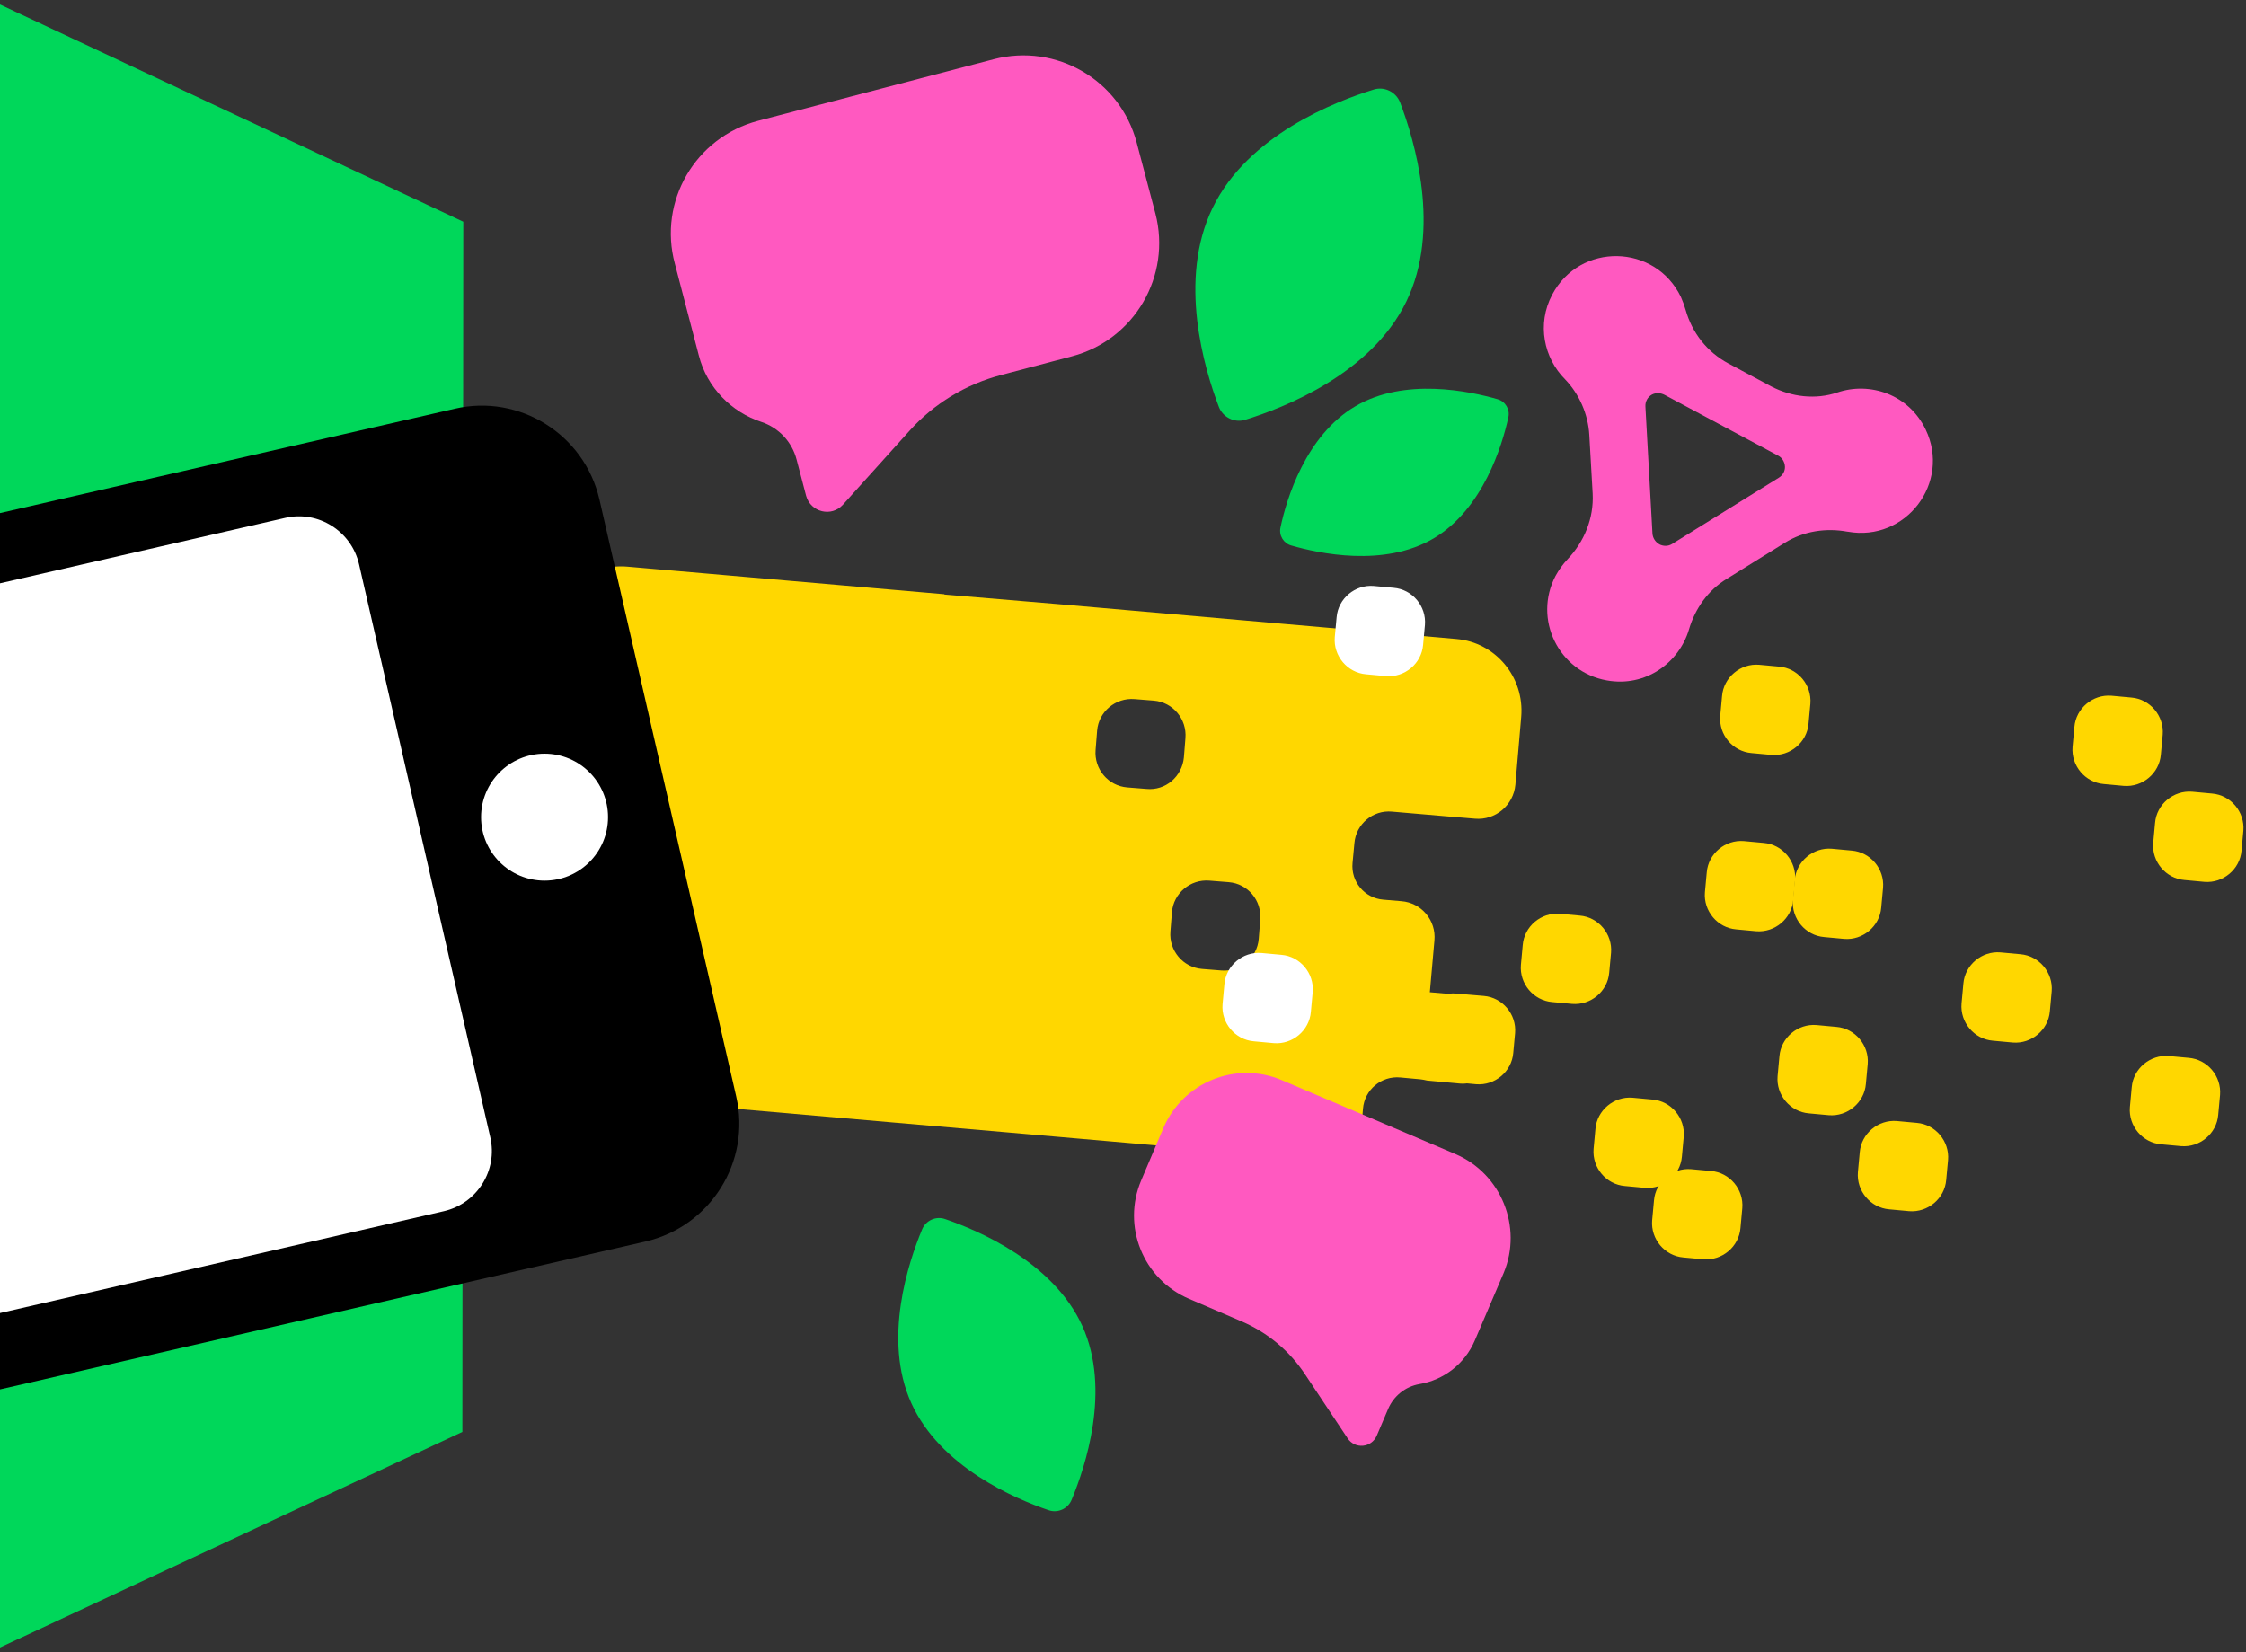 <svg viewBox="0 0 764 562" fill="none" xmlns="http://www.w3.org/2000/svg">
<rect x="0" y="0" width="764" height="562" fill="#333333" stroke="none"/>
<path d="M157.279 487.132L157.592 75.425L-1.478 0.845L-2 561.4L157.279 487.132Z" fill="#00D75A"/>
<path d="M495.447 217.389L360.888 205.603L321.251 202.265V202.16L213.396 192.773C200.044 191.625 188.258 201.43 187.11 214.782L175.636 346.315C174.489 359.667 184.294 371.453 197.645 372.601L302.893 381.78L342.53 385.222L465.51 395.966C466.032 395.966 466.657 396.07 467.179 396.07C464.258 393.671 462.485 389.916 462.902 385.952L463.632 377.19C464.154 370.723 469.891 365.925 476.358 366.551L483.138 367.177C483.868 367.281 484.703 367.385 485.433 367.594L496.803 368.637C502.122 369.054 506.921 365.091 507.338 359.771L508.485 346.419C508.798 342.56 505.982 339.222 502.122 338.909L486.372 337.553L487.936 319.925C488.562 313.145 483.555 307.095 476.671 306.573L470.517 306.052C464.154 305.53 459.46 299.898 460.086 293.535L460.712 286.859C461.233 280.392 466.97 275.489 473.542 276.115L491.692 277.68L501.705 278.514C508.694 279.14 514.848 273.925 515.474 266.936L517.456 243.884C518.603 230.324 508.694 218.537 495.447 217.389ZM389.991 268.396L383.419 267.875C376.952 267.353 372.154 261.616 372.675 255.149L373.197 248.578C373.718 242.111 379.455 237.312 385.923 237.834L392.494 238.356C398.961 238.877 403.759 244.614 403.238 251.081L402.716 257.653C402.09 264.224 396.458 269.022 389.991 268.396ZM428.689 312.832L428.168 319.403C427.646 325.871 421.909 330.669 415.442 330.147L408.87 329.626C402.403 329.104 397.605 323.367 398.127 316.9L398.648 310.329C399.17 303.861 404.907 299.063 411.374 299.585L417.945 300.106C424.517 300.628 429.211 306.365 428.689 312.832Z" fill="#FFD700"/>
<path d="M540.614 147.92L541.761 167.947C542.179 176.292 538.945 184.219 533.208 190.269C531.644 191.938 530.288 193.816 529.14 195.902C521.421 210.609 530.183 228.551 546.56 231.471C559.807 233.87 571.177 225.421 574.514 214.156C576.601 207.063 580.982 200.804 587.344 196.945L607.163 184.637C613.526 180.673 621.14 179.526 628.442 180.882H628.546C648.261 184.428 663.698 164.192 655.041 146.147C649.304 134.151 636.057 129.77 625 133.525C617.594 136.029 609.458 135.09 602.469 131.439L587.866 123.616C580.669 119.757 575.557 113.185 573.367 105.362C572.95 103.902 572.428 102.546 571.802 101.085C563.04 82.831 537.381 82.414 527.993 100.251C522.673 110.265 525.176 121.843 532.374 129.04C537.172 134.047 540.197 140.827 540.614 147.92ZM604.868 155.013C606.224 155.743 607.059 157.099 607.163 158.664C607.267 160.228 606.433 161.689 605.077 162.523L568.777 185.054C567.421 185.888 565.857 185.888 564.396 185.158L564.292 185.054C563.04 184.324 562.206 182.968 562.102 181.507L559.703 138.324C559.598 136.655 560.433 135.09 561.893 134.256C563.249 133.525 564.918 133.63 566.274 134.36L604.868 155.013Z" fill="#FF59C0"/>
<path d="M309.987 477.327C300.182 455.631 309.049 429.345 313.638 418.288C314.89 415.159 318.436 413.594 321.566 414.742C332.831 418.601 358.387 429.449 368.192 451.145C377.997 472.842 369.13 499.127 364.541 510.184C363.289 513.313 359.743 514.878 356.613 513.731C345.244 509.871 319.792 499.023 309.987 477.327Z" fill="#00D75A"/>
<path d="M461.027 138.219C477.821 128.31 500.039 133.108 509.427 135.82C512.034 136.55 513.703 139.262 513.077 141.974C510.991 151.571 504.42 173.267 487.626 183.176C470.832 193.086 448.615 188.287 439.227 185.575C436.619 184.845 434.95 182.133 435.576 179.421C437.558 169.929 444.129 148.128 461.027 138.219Z" fill="#00D75A"/>
<path d="M412.523 70.628C424.518 46.011 454.142 34.537 467.285 30.469C470.936 29.322 474.899 31.304 476.255 34.85C481.158 47.68 490.337 78.138 478.342 102.651C466.346 127.268 436.722 138.742 423.58 142.81C419.929 143.957 415.965 141.975 414.609 138.429C409.706 125.599 400.527 95.141 412.523 70.628Z" fill="#00D75A"/>
<path d="M257.832 41.108L338.046 20.142C359.325 14.614 381.021 27.235 386.654 48.514L393.016 72.609C398.545 93.888 385.923 115.585 364.644 121.217L340.549 127.58C328.554 130.709 317.706 137.281 309.361 146.564L286.726 171.703C282.866 175.979 275.773 174.31 274.209 168.678L270.975 156.369C269.411 150.319 264.925 145.521 258.98 143.539C248.862 140.201 240.517 131.961 237.701 120.904L229.565 89.716C223.828 68.437 236.553 46.741 257.832 41.108Z" fill="#FF59C0"/>
<path d="M495.134 392.628L436.095 367.49C420.449 360.814 402.403 368.116 395.728 383.762L388.217 401.495C381.542 417.141 388.843 435.186 404.489 441.862L422.222 449.477C431.088 453.232 438.598 459.49 443.918 467.522L458.417 489.323C460.92 493.078 466.553 492.556 468.326 488.384L472.186 479.309C474.063 474.928 478.027 471.694 482.825 470.86C490.961 469.504 498.263 464.08 501.705 455.944L511.51 432.996C517.977 417.454 510.676 399.304 495.134 392.628Z" fill="#FF59C0"/>
<path d="M585.774 236.791C586.296 230.428 592.033 225.63 598.396 226.152L605.176 226.777C611.539 227.299 616.337 233.036 615.815 239.399L615.19 246.179C614.668 252.542 608.931 257.34 602.568 256.818L595.788 256.193C589.425 255.671 584.627 249.934 585.149 243.571L585.774 236.791Z" fill="#FFD700"/>
<path d="M705.629 247.326C706.151 240.963 711.888 236.165 718.25 236.687L725.03 237.313C731.393 237.834 736.191 243.571 735.67 249.934L735.044 256.714C734.523 263.077 728.786 267.875 722.423 267.354L715.643 266.728C709.28 266.206 704.482 260.469 705.003 254.106L705.629 247.326Z" fill="#FFD700"/>
<path d="M733.063 279.976C733.585 273.613 739.322 268.815 745.684 269.336L752.465 269.962C758.827 270.484 763.626 276.221 763.104 282.583L762.478 289.363C761.957 295.726 756.22 300.524 749.857 300.003L743.077 299.377C736.714 298.856 731.916 293.119 732.437 286.756L733.063 279.976Z" fill="#FFD700"/>
<path d="M580.569 296.768C581.09 290.406 586.827 285.607 593.19 286.129L599.97 286.755C606.333 287.276 611.131 293.013 610.61 299.376L609.984 306.156C609.462 312.519 603.725 317.317 597.363 316.796L590.583 316.17C584.22 315.648 579.422 309.911 579.943 303.548L580.569 296.768Z" fill="#FFD700"/>
<path d="M610.501 299.377C611.022 293.014 616.759 288.216 623.122 288.737L629.902 289.363C636.265 289.885 641.063 295.622 640.542 301.984L639.916 308.764C639.394 315.127 633.657 319.925 627.294 319.404L620.514 318.778C614.151 318.257 609.353 312.52 609.875 306.157L610.501 299.377Z" fill="#FFD700"/>
<path d="M517.974 321.491C518.496 315.128 524.233 310.33 530.596 310.851L537.376 311.477C543.738 311.999 548.537 317.736 548.015 324.098L547.389 330.879C546.868 337.241 541.131 342.04 534.768 341.518L527.988 340.892C521.625 340.371 516.827 334.634 517.348 328.271L517.974 321.491Z" fill="#FFD700"/>
<path d="M416.49 334.842C417.011 328.48 422.748 323.681 429.111 324.203L435.891 324.829C442.254 325.35 447.052 331.087 446.531 337.45L445.905 344.23C445.383 350.593 439.646 355.391 433.284 354.87L426.503 354.244C420.141 353.722 415.342 347.985 415.864 341.622L416.49 334.842Z" fill="white"/>
<path d="M454.665 209.984C455.186 203.621 460.923 198.823 467.286 199.344L474.066 199.97C480.429 200.492 485.227 206.229 484.706 212.592L484.08 219.372C483.558 225.735 477.821 230.533 471.458 230.011L464.678 229.385C458.315 228.864 453.517 223.127 454.039 216.764L454.665 209.984Z" fill="white"/>
<path d="M667.865 334.634C668.387 328.271 674.124 323.473 680.487 323.994L687.267 324.62C693.63 325.142 698.428 330.879 697.906 337.242L697.28 344.022C696.759 350.385 691.022 355.183 684.659 354.661L677.879 354.035C671.516 353.514 666.718 347.777 667.239 341.414L667.865 334.634Z" fill="#FFD700"/>
<path d="M494.929 337.972L504.734 338.806C511.097 339.328 515.895 345.065 515.373 351.427L514.748 358.207C514.226 364.57 508.489 369.368 502.126 368.847L495.346 368.221C488.983 367.7 484.29 362.067 484.811 355.704L485.646 345.795C486.063 341.101 490.235 337.659 494.929 337.972Z" fill="#FFD700"/>
<path d="M605.285 359.354C605.806 352.991 611.543 348.193 617.906 348.715L624.686 349.341C631.049 349.862 635.847 355.599 635.326 361.962L634.7 368.742C634.178 375.105 628.441 379.903 622.078 379.381L615.298 378.756C608.936 378.234 604.137 372.497 604.659 366.134L605.285 359.354Z" fill="#FFD700"/>
<path d="M725.134 369.889C725.655 363.526 731.392 358.728 737.755 359.249L744.535 359.875C750.898 360.397 755.696 366.134 755.175 372.497L754.549 379.277C754.027 385.64 748.29 390.438 741.928 389.916L735.148 389.29C728.785 388.769 723.986 383.032 724.508 376.669L725.134 369.889Z" fill="#FFD700"/>
<path d="M542.7 384.075C543.221 377.713 548.958 372.914 555.321 373.436L562.101 374.062C568.464 374.583 573.262 380.32 572.741 386.683L572.115 393.463C571.593 399.826 565.856 404.624 559.494 404.103L552.713 403.477C546.351 402.955 541.552 397.218 542.074 390.856L542.7 384.075Z" fill="#FFD700"/>
<path d="M562.62 408.379C563.142 402.016 568.879 397.218 575.242 397.739L582.022 398.365C588.384 398.887 593.183 404.624 592.661 410.986L592.035 417.766C591.514 424.129 585.777 428.927 579.414 428.406L572.634 427.78C566.271 427.258 561.473 421.522 561.994 415.159L562.62 408.379Z" fill="#FFD700"/>
<path d="M250.428 373.019L203.906 169.93C198.795 147.817 176.786 133.944 154.673 139.055L-1.686 174.937V473.051L219.553 422.357C241.666 417.246 255.539 395.237 250.428 373.019Z" fill="black"/>
<path d="M632.613 392.003C633.134 385.64 638.871 380.841 645.234 381.363L652.014 381.989C658.377 382.51 663.175 388.247 662.654 394.61L662.028 401.39C661.506 407.753 655.769 412.551 649.407 412.03L642.627 411.404C636.264 410.882 631.466 405.145 631.987 398.783L632.613 392.003Z" fill="#FFD700"/>
<path d="M185.235 299.585C197.16 299.585 206.827 289.918 206.827 277.993C206.827 266.068 197.16 256.401 185.235 256.401C173.31 256.401 163.643 266.068 163.643 277.993C163.643 289.918 173.31 299.585 185.235 299.585Z" fill="white"/>
<path d="M166.773 386.891L122.128 191.938C119.521 180.673 108.255 173.58 96.99 176.188L-1.686 198.823V447.077L151.022 412.03C162.287 409.422 169.38 398.157 166.773 386.891Z" fill="white"/>
</svg>
